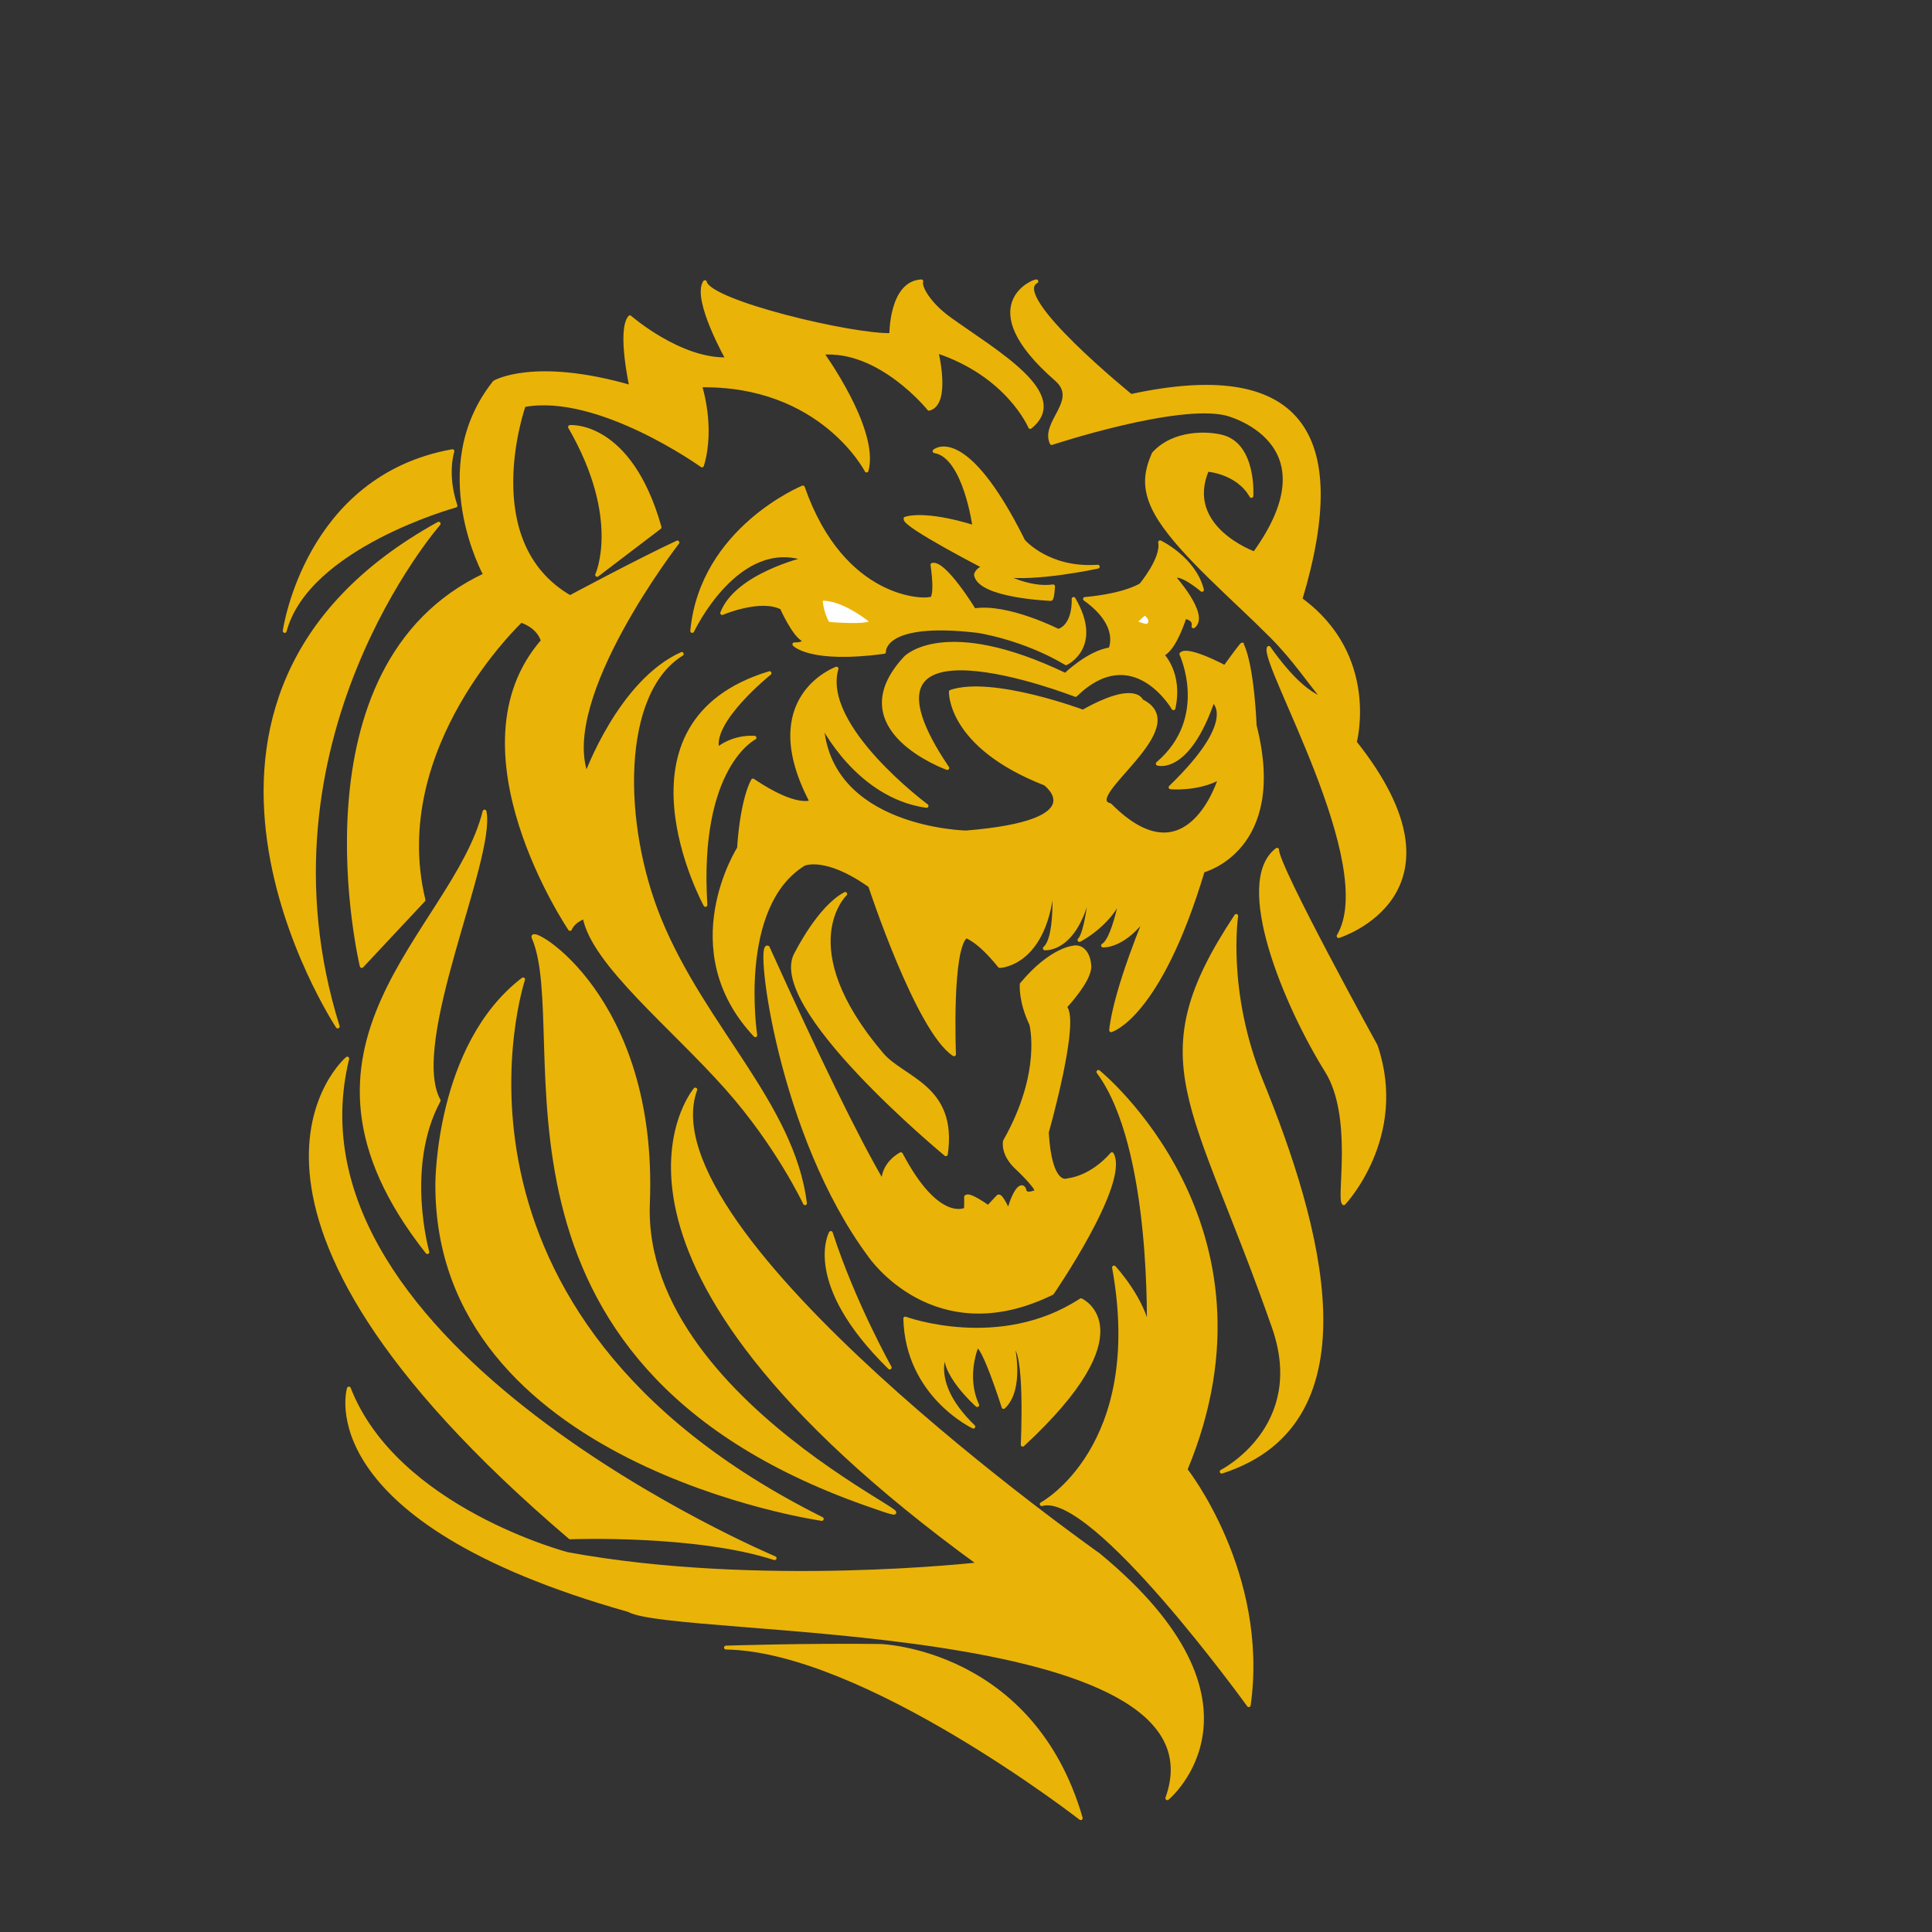 <?xml version="1.0" encoding="UTF-8" standalone="no"?>
<!DOCTYPE svg PUBLIC "-//W3C//DTD SVG 1.1//EN" "http://www.w3.org/Graphics/SVG/1.1/DTD/svg11.dtd">
<svg width="100%" height="100%" viewBox="0 0 500 500" version="1.1" xmlns="http://www.w3.org/2000/svg" xmlns:xlink="http://www.w3.org/1999/xlink" xml:space="preserve" xmlns:serif="http://www.serif.com/" style="fill-rule:evenodd;clip-rule:evenodd;stroke-linecap:round;stroke-linejoin:round;stroke-miterlimit:1.5;">
    <rect x="0" y="0" width="500" height="500" fill="#333333" stroke="none"/>
    <path d="M305.737,169.268C305.737,169.268 313.486,185.804 299.623,197.643C299.623,197.643 307.385,200.133 313.878,181.275C313.878,181.275 321.419,185.899 302.942,203.756C302.942,203.756 310.205,204.429 315.854,201.133C315.854,201.133 307.695,228.951 287.266,208.38C279.283,206.348 309.162,188.119 295.407,181.409C295.407,181.409 293.895,176.512 280.285,184.183C280.285,184.183 256.872,175.419 246.085,179.026C246.085,179.026 245.503,193.044 270.483,202.799C270.483,202.799 283.949,212.671 250,215.443C250,215.443 214.314,214.721 212.676,187.275C212.676,187.275 221.795,206.03 239.787,208.565C239.787,208.565 212.085,188.047 216.494,173.048C216.494,173.048 195.777,180.465 210.038,207.508C210.038,207.508 206.341,209.732 194.861,202.005C194.861,202.005 192.129,206.42 191.254,219.542C191.254,219.542 174.559,245.632 195.467,267.91C195.467,267.91 190.318,234.455 208.037,223.586C208.037,223.586 213.626,220.983 225.19,229.223C225.19,229.223 237.477,266.679 246.9,272.854C246.9,272.854 245.779,245.376 250,242.309C250,242.309 253.054,242.967 258.732,250C258.732,250 271.987,249.696 272.566,225.465C272.566,225.465 274.131,242.236 270.403,245.429C270.403,245.429 280.833,246.444 282.973,223.273C282.973,223.273 281.862,240.819 279.363,243.265C279.363,243.265 290.433,237.65 291.088,227.528C291.088,227.528 288.746,242.862 285.474,244.691C285.474,244.691 291.076,245.127 296.99,236.442C296.99,236.442 288.705,255.814 287.556,266.613C287.556,266.613 299.958,263.175 311.297,225.331C311.297,225.331 332.926,219.933 324.708,187.778C324.708,187.778 324.176,172.866 321.465,166.914C321.465,166.914 322.23,165.474 317.015,172.679C317.015,172.679 307.438,167.547 305.737,169.268Z" style="fill:rgb(234,179,8);stroke:rgb(234,179,8);stroke-width:1px;"/>
    <g id="Layer1">
        <path d="M252.208,136.464C252.208,136.464 249.765,117.972 241.865,116.764C241.865,116.764 249.763,109.738 264.83,140.026C264.83,140.026 271.265,147.589 284.108,146.655C284.108,146.655 267.781,150.203 259.357,148.776C259.357,148.776 266.287,152.652 272.535,151.757C272.535,151.757 272.368,154.783 271.977,155.008C271.977,155.008 253.553,154.316 252.586,148.776C252.586,148.776 252.762,147.33 254.89,146.782C254.89,146.782 234.027,136.042 234.339,134.24C234.339,134.24 239,132.348 252.208,136.464Z" style="fill:rgb(234,179,8);stroke:rgb(234,179,8);stroke-width:1px;"/>
        <path d="M241.318,146.178C241.318,146.178 242.822,155.793 240.496,155.008C239.506,155.522 218.198,155.902 207.783,126.163C207.783,126.163 181.617,136.882 179.15,163.288C179.15,163.288 190.75,138.64 208.43,144.657C208.43,144.657 190.663,148.822 186.906,158.656C186.906,158.656 196.76,154.42 202.33,157.277C202.33,157.277 205.513,164.427 207.968,165.552C207.968,165.552 208.539,166.825 205.579,166.751C205.579,166.751 209.701,171.296 228.784,168.711C228.784,168.711 228.062,160.323 253.063,163.288C253.063,163.288 264.752,164.996 275.893,171.638C275.893,171.638 285.092,167.412 277.847,155.008C277.847,155.008 278.284,161.811 273.902,163.288C273.902,163.288 260.661,156.552 252.117,157.957C252.117,157.957 244.467,145.428 241.318,146.178Z" style="fill:rgb(234,179,8);stroke:rgb(234,179,8);stroke-width:1px;"/>
        <path d="M225.711,160.871C225.711,160.871 218.036,154.479 212.379,155.008C212.379,155.008 212.488,158.497 214.264,161.428C214.264,161.428 224.848,162.423 225.711,160.871Z" style="fill:white;stroke:rgb(234,179,8);stroke-width:1px;"/>
        <path d="M280.801,155.008C280.801,155.008 290.046,154.374 295.278,151.435C295.278,151.435 301.042,144.547 300.231,140.349C300.231,140.349 309.017,144.554 311.073,152.653C311.073,152.653 305.513,147.863 303.693,149.269C303.693,149.269 312.599,159.171 308.869,162.094C308.869,162.094 309.569,160.168 306.583,159.643C306.583,159.643 304.044,168.085 300.734,169.411C300.734,169.411 305.695,174.239 303.693,183.29C303.693,183.29 293.306,165.355 278.344,179.847C278.344,179.847 215.842,155.405 245.166,198.76C245.166,198.76 217.111,188.769 234.336,170.271C234.336,170.271 244.287,159.615 275.741,174.695C275.741,174.695 281.706,168.851 287.342,168.035C287.342,168.035 290.494,161.933 280.801,155.008Z" style="fill:rgb(234,179,8);stroke:rgb(234,179,8);stroke-width:1px;"/>
        <path d="M293.221,161.433L296.215,158.706C296.215,158.706 298.285,159.903 297.511,161.433C296.738,162.963 294.034,160.542 293.221,161.433Z" style="fill:white;stroke:rgb(234,179,8);stroke-width:1px;"/>
        <path d="M73.683,163.288C73.683,163.288 79.249,123.533 117.091,116.764C117.091,116.764 115.109,122.592 117.872,130.861C117.872,130.861 79.561,141.348 73.683,163.288Z" style="fill:rgb(234,179,8);stroke:rgb(234,179,8);stroke-width:1px;"/>
        <path d="M154.538,148.776C154.538,148.776 161.285,134.315 147.52,110.507C147.52,110.507 163.013,109.202 170.694,136.464L154.538,148.776Z" style="fill:rgb(234,179,8);stroke:rgb(234,179,8);stroke-width:1px;"/>
        <path d="M182.564,234.192C182.564,234.192 156.817,187.001 199.156,174.214C199.156,174.214 183.656,186.615 185.66,193.939C185.66,193.939 189.376,190.607 195.262,190.93C195.262,190.93 180.324,198.274 182.564,234.192Z" style="fill:rgb(234,179,8);stroke:rgb(234,179,8);stroke-width:1px;"/>
        <path d="M330.514,219.919C319.439,228.309 332.76,260.15 343.345,277.11C350.704,288.903 346.323,310.096 347.762,311.396C347.762,311.396 364.042,294.22 356.046,270.699C356.046,270.699 330.325,224.049 330.514,219.919Z" style="fill:rgb(234,179,8);stroke:rgb(234,179,8);stroke-width:1px;"/>
        <path d="M316.172,380.856C316.172,380.856 338.745,369.435 329.666,343.464C308.99,284.32 294.958,274.719 319.931,237.052C319.931,237.052 316.964,256.67 326.344,279.695C341.312,316.439 356.333,367.961 316.172,380.856Z" style="fill:rgb(234,179,8);stroke:rgb(234,179,8);stroke-width:1px;"/>
        <g id="Layer2">
            <path d="M87.401,265.657C87.401,265.657 31.309,180.91 113.525,135.533C113.525,135.533 64.336,191.765 87.401,265.657Z" style="fill:rgb(234,179,8);stroke:rgb(234,179,8);stroke-width:1px;"/>
            <path d="M125.404,210.045C117.504,241.429 68.231,270.382 110.601,324.035C110.601,324.035 104.309,301.927 113.525,284.816C105.325,269.948 127.83,222.262 125.404,210.045Z" style="fill:rgb(234,179,8);stroke:rgb(234,179,8);stroke-width:1px;"/>
        </g>
    </g>
    <g id="Layer3">
        <path d="M93.614,250C93.614,250 75.061,172.453 125.588,148.776C125.588,148.776 110.314,121.17 127.995,98.957C127.995,98.957 138.119,92.889 163.395,100.199C163.395,100.199 160.149,85.564 163.018,82.12C163.018,82.12 175.999,93.45 188.312,92.98C188.312,92.98 179.555,77.478 182.427,73.016C183.479,78.268 220.931,87.08 230.661,86.701C230.661,86.701 230.529,73.218 238.436,72.823C237.899,74.197 240.348,78.67 245.7,82.521C257.46,90.983 277.112,102.076 266.609,110.497C266.609,110.497 260.989,97.003 242.315,90.856C242.315,90.856 245.694,104.412 240.436,105.788C240.436,105.788 227.764,89.998 212.676,91.323C212.676,91.323 227.128,111.193 224.268,121.77C224.268,121.77 212.63,99.176 181.146,99.737C181.146,99.737 184.709,110.451 181.676,120.449C181.676,120.449 154.894,101.227 135.567,104.852C135.567,104.852 122.941,140.375 147.52,154.576C147.52,154.576 165.918,144.73 175.319,140.394C175.319,140.394 144.249,180.526 151.747,200.595C151.747,200.595 160.431,176.465 176.436,169.246C160.258,179.233 160.553,213.239 170.694,237.999C182.187,266.06 205.087,285.861 208.332,311.396C208.332,311.396 201.369,296.497 188.13,281.579C173.994,265.653 153.459,249.288 151.29,237.312C151.29,237.312 148.552,238.087 147.52,240.409C147.52,240.409 116.02,193.871 140.484,165.88C140.484,165.88 139.8,162.322 134.834,160.614C134.834,160.614 100.033,193.206 109.601,232.927L93.614,250Z" style="fill:rgb(234,179,8);stroke:rgb(234,179,8);stroke-width:1px;"/>
    </g>
    <g id="Layer9">
        <path d="M215.018,319.096C215.018,319.096 207.866,331.994 230.258,353.912C230.258,353.912 220.854,337.162 215.018,319.096Z" style="fill:rgb(234,179,8);stroke:rgb(234,179,8);stroke-width:1px;"/>
    </g>
    <g id="Layer10">
        <path d="M234.284,341.247C234.284,341.247 258.76,350.245 279.757,336.504C279.757,336.504 296.782,344.132 264.677,373.882C264.677,373.882 265.936,348.019 262.107,348.354C262.107,348.354 264.687,359.471 259.717,364.12C259.717,364.12 254.448,347.435 252.771,348.371C252.771,348.371 249.41,356.186 252.906,363.636C252.906,363.636 242.957,354.829 245.101,349.167C245.101,349.167 239.452,357.182 251.899,369.209C251.899,369.209 234.783,361.166 234.284,341.247Z" style="fill:rgb(234,179,8);stroke:rgb(234,179,8);stroke-width:1px;"/>
    </g>
    <g id="Layer11">
        <path d="M284.267,277.413C284.267,277.413 333.178,316.989 306.805,380.339C306.805,380.339 327.932,407.067 323.181,441.293C323.181,441.293 282.848,385.327 269.597,389.273C269.597,389.273 296.761,374.682 288.31,328.031C288.31,328.031 296.191,336.52 297.273,344.867C297.273,344.867 298.711,296.818 284.267,277.413Z" style="fill:rgb(234,179,8);stroke:rgb(234,179,8);stroke-width:1px;"/>
    </g>
    <g id="Layer12">
        <path d="M179.942,281.98C179.942,281.98 143.475,324.878 253.563,404.803C253.563,404.803 196.473,411.362 146.825,402.194C146.825,402.194 102.453,390.597 90.288,359.353C90.288,359.353 79.935,393.354 162.713,416.677C174.409,423.516 319.085,418.14 302.101,465.379C302.101,465.379 331.332,441.197 284.267,402.378C284.267,402.378 166.33,319.377 179.942,281.98Z" style="fill:rgb(234,179,8);stroke:rgb(234,179,8);stroke-width:1px;"/>
    </g>
    <g id="Layer13">
        <path d="M89.873,273.966C89.873,273.966 45.966,311.3 147.553,397.864C147.553,397.864 179.944,396.597 200.473,403.253C200.473,403.253 71.513,349.052 89.873,273.966Z" style="fill:rgb(234,179,8);stroke:rgb(234,179,8);stroke-width:1px;"/>
    </g>
    <g id="Layer14">
        <path d="M187.875,426.393C187.875,426.393 208.996,425.708 227.878,425.969C227.878,425.969 267.131,427.145 279.695,470.539C279.695,470.539 223.58,426.933 187.875,426.393Z" style="fill:rgb(234,179,8);stroke:rgb(234,179,8);stroke-width:1px;"/>
    </g>
    <g id="Layer4">
        <path d="M138.077,242.57C148.851,267.303 119.145,352.01 223.976,389.13C257.876,401.134 165.49,366.302 167.683,311.396C169.828,257.7 136.761,239.55 138.077,242.57Z" style="fill:rgb(234,179,8);stroke:rgb(234,179,8);stroke-width:1px;"/>
    </g>
    <g id="Layer5">
        <path d="M328.351,167.677C326.552,171.977 357.353,223.966 346.43,242.252C346.43,242.252 381.774,231.321 350.617,192.11C350.617,192.11 356.677,169.745 336.546,155.109C349.637,111.504 335.892,93.137 292.673,102.49C292.673,102.49 260.84,76.728 268.216,72.823C267.763,72.597 251.433,79.005 273.379,98.144C279.702,103.658 269.665,109.296 272.175,114.656C272.175,114.656 304.668,103.91 317.399,107.064C317.399,107.064 345.769,114.087 324.665,143.261C324.665,143.261 306.013,136.639 312.397,121.559C312.397,121.559 320.258,122.049 323.859,128.35C323.859,128.35 324.703,115.392 316.44,113.088C312.874,112.094 303.938,111.56 298.586,117.432C296.563,122.09 295.379,127.021 300.347,134.644C306.369,143.883 319.243,154.749 329.04,164.581C335.206,170.768 338.961,176.708 342.759,181.068C338.82,179.831 334.145,175.841 328.351,167.677Z" style="fill:rgb(234,179,8);stroke:rgb(234,179,8);stroke-width:1px;"/>
    </g>
    <g id="Layer6">
        <path d="M135.379,253.465C135.379,253.465 106.613,340.15 212.676,393.098C212.676,393.098 112.742,378.78 113.175,306.344C113.175,306.344 113.128,270.5 135.379,253.465Z" style="fill:rgb(234,179,8);stroke:rgb(234,179,8);stroke-width:1px;"/>
    </g>
    <g id="Layer7">
        <path d="M218.747,231.357C218.747,231.357 204.421,244.848 228.175,272.854C233.692,279.358 247.332,281.178 244.788,298.71C244.788,298.71 197.6,259.778 206.286,246.457C206.286,246.457 212.118,234.804 218.747,231.357Z" style="fill:rgb(234,179,8);stroke:rgb(234,179,8);stroke-width:1px;"/>
    </g>
    <g id="Layer8">
        <path d="M198.687,245.23C195.945,243.762 201.77,293.518 225.16,324.975C225.16,324.975 241.838,349.589 272.275,334.633C272.275,334.633 291.784,306.254 287.765,298.71C287.765,298.71 283.092,304.565 276.231,305.477C276.231,305.477 271.741,307.505 270.918,293.054C270.918,293.054 279.134,264.097 275.581,260.598C275.581,260.598 282.147,253.653 281.92,250C281.692,246.347 279.679,244.759 277.726,245.251C277.726,245.251 271.918,245.714 264.422,254.729C264.422,254.729 264.033,259.076 266.883,265.034C266.883,265.034 270.263,277.411 260.091,295.343C260.091,295.343 259.241,298.683 263.399,302.415C263.399,302.415 268.6,307.317 268.26,308.363C268.26,308.363 265.481,309.744 265.13,308.066C264.779,306.388 262.936,306.833 261.018,313.618C261.018,313.618 259.108,309.278 258.38,309.645C258.38,309.645 257.847,310.181 255.756,312.452C255.756,312.452 250.685,308.75 250,309.804C250,309.804 250.081,310.034 250,312.983C250,312.983 242.837,317.127 233.15,298.71C233.15,298.71 228.305,301.112 228.602,306.287C221.751,294.675 211.543,273.662 198.687,245.23Z" style="fill:rgb(234,179,8);stroke:rgb(234,179,8);stroke-width:1px;"/>
    </g>
</svg>
